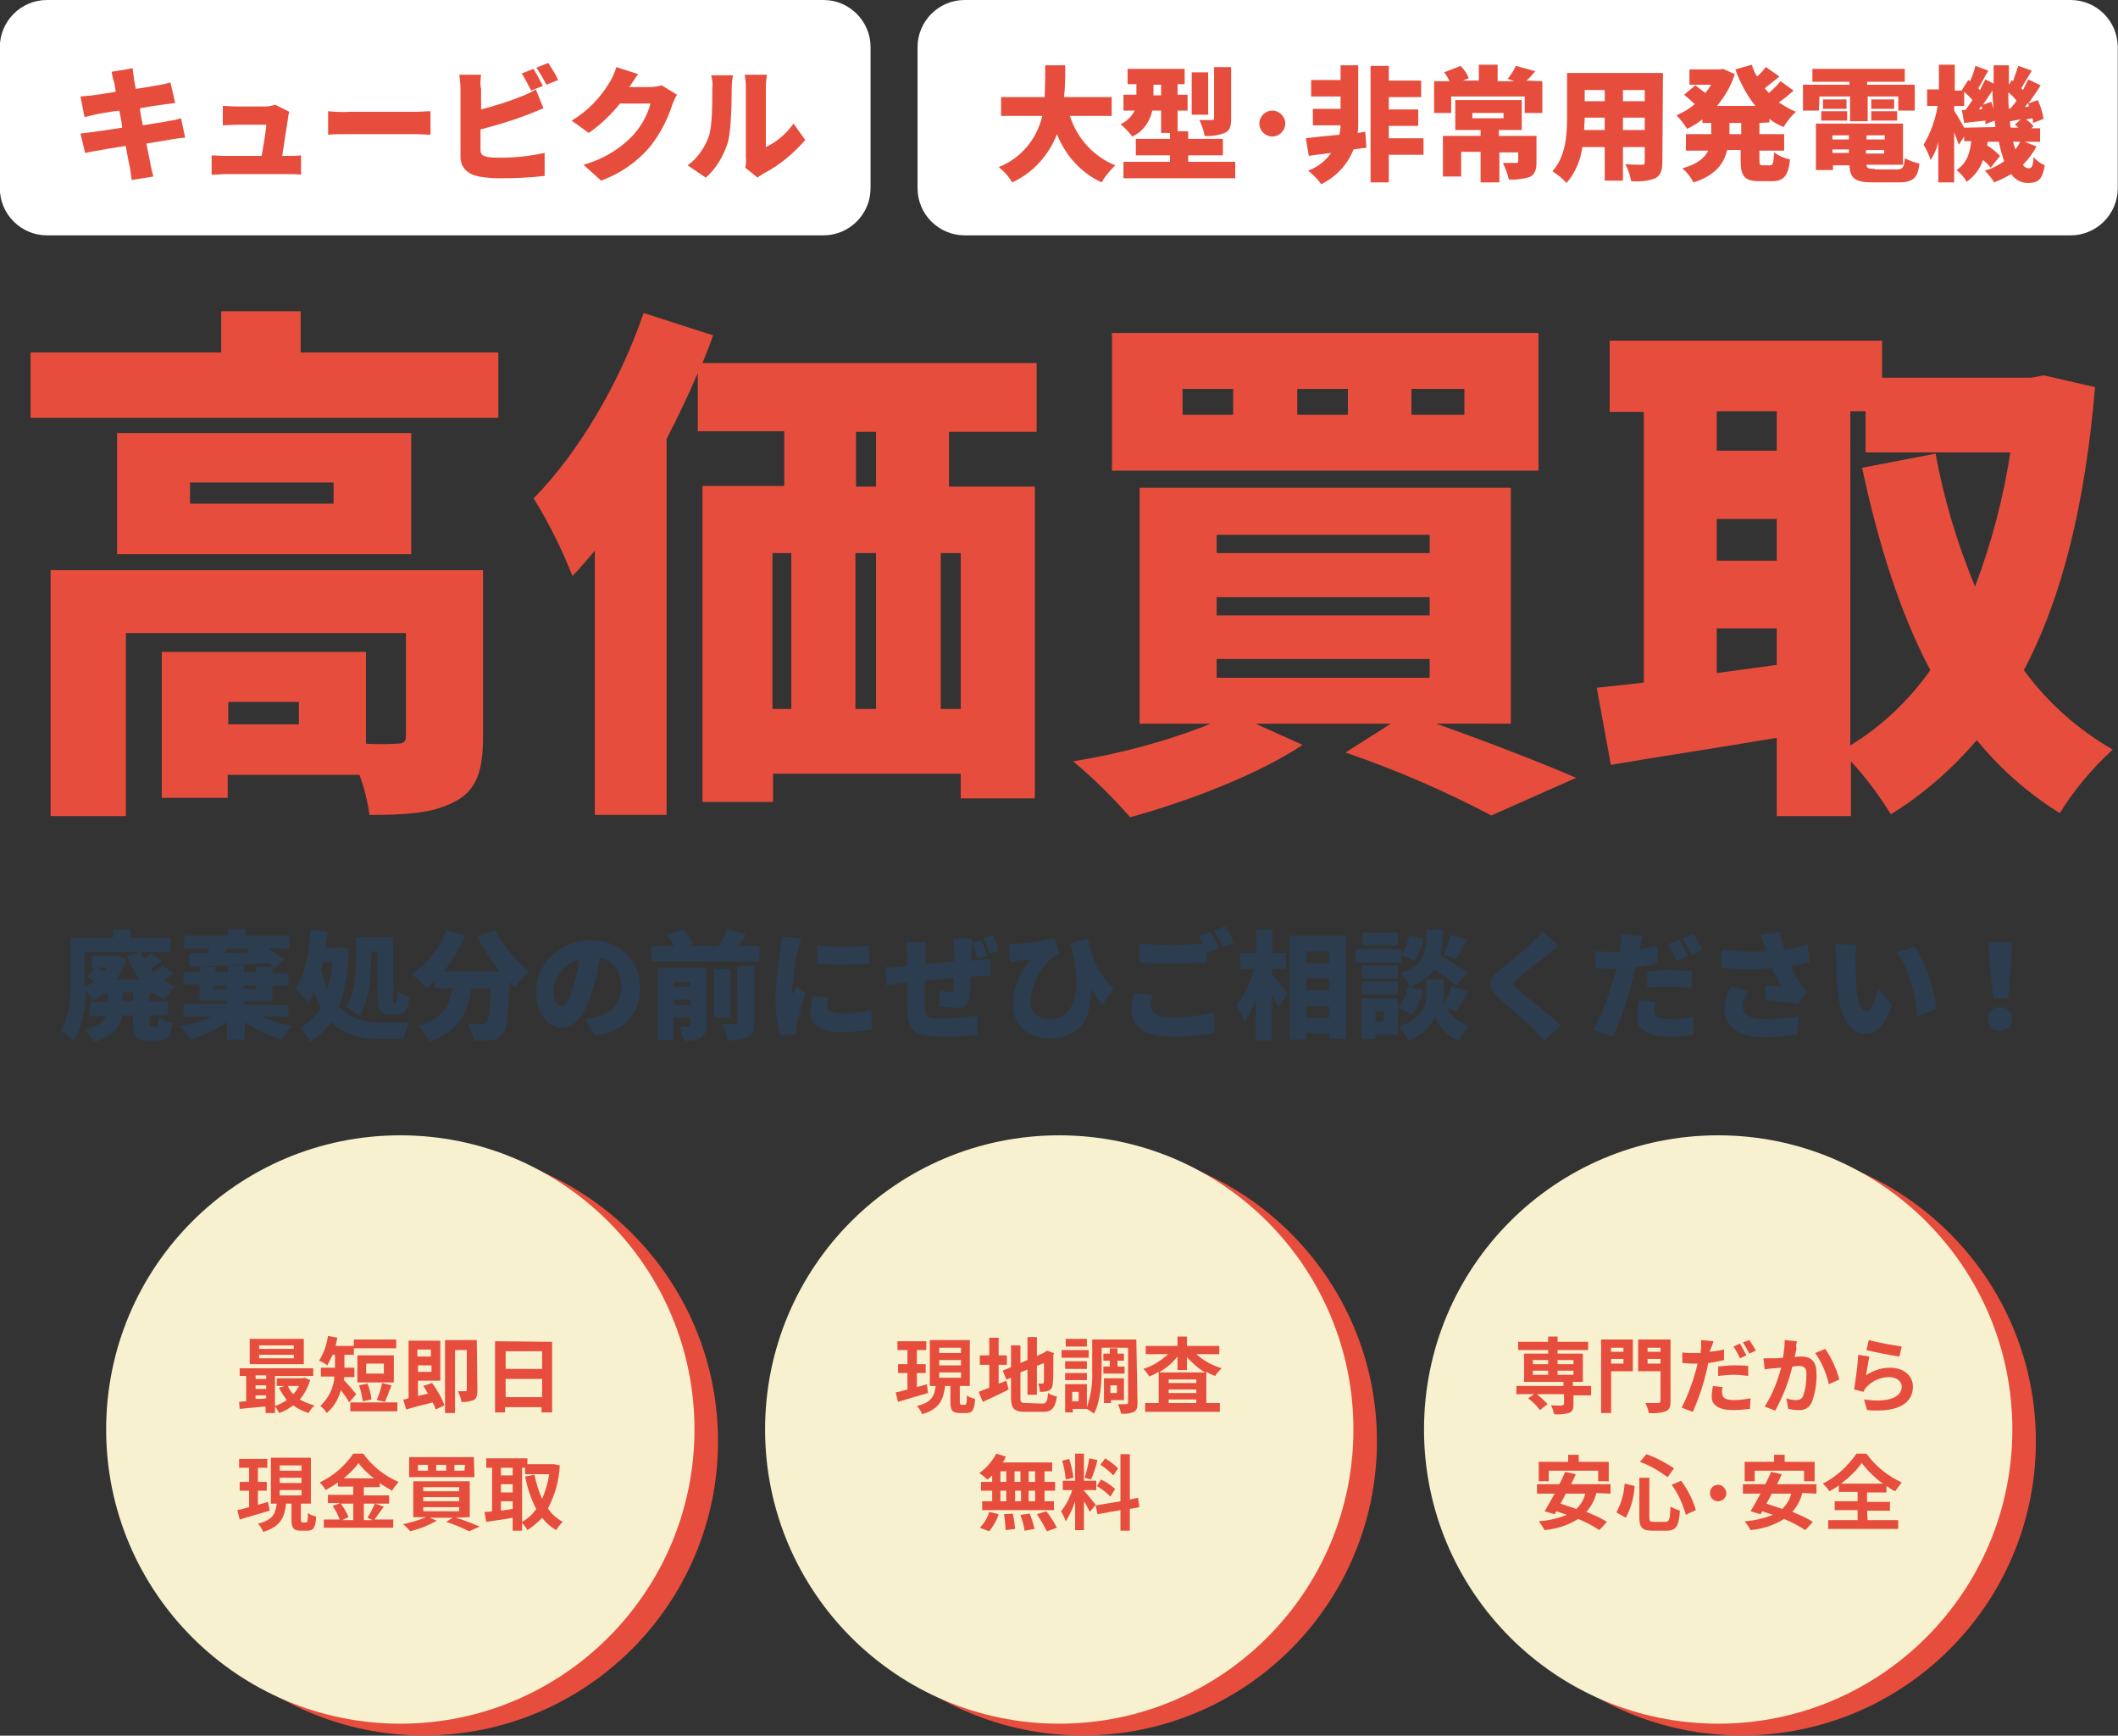 <?xml version="1.0" encoding="utf-8"?>
<!-- Generator: Adobe Illustrator 27.6.1, SVG Export Plug-In . SVG Version: 6.00 Build 0)  -->
<svg version="1.1" id="レイヤー_1" xmlns="http://www.w3.org/2000/svg" xmlns:xlink="http://www.w3.org/1999/xlink" x="0px"
	 y="0px" viewBox="0 0 360 295" style="enable-background:new 0 0 360 295;" xml:space="preserve">
<rect x="0" y="0" width="360" height="295" fill="#333333" stroke="none"/>
<style type="text/css">
	.st0{fill:#FFFFFF;}
	.st1{fill:#E74D3C;}
	.st2{fill:#F7F1D0;}
	.st3{fill:#2B3D4F;}
</style>
<g id="グループ_3077" transform="translate(-11.22 -200)">
	<g id="グループ_5" transform="translate(19.692 200)">
		<path id="長方形_3" class="st0" d="M-0.5,0h132c4.4,0,8,3.6,8,8v24c0,4.4-3.6,8-8,8h-132c-4.4,0-8-3.6-8-8V8
			C-8.5,3.6-4.9,0-0.5,0z"/>
		<path id="パス_372" class="st1" d="M10.9,13.9c0.1,0.4,0.2,1,0.3,1.7c-1.7,0.3-3.2,0.5-3.9,0.6c-0.7,0.1-1.3,0.1-2.1,0.2
			l0.7,3.5c0.8-0.2,1.3-0.3,2.1-0.5c0.6-0.1,2.1-0.4,3.8-0.6c0.2,0.9,0.4,1.9,0.5,2.9c-2,0.3-3.8,0.6-4.7,0.7
			c-0.7,0.1-1.8,0.2-2.4,0.3L6,26c0.5-0.1,1.3-0.3,2.2-0.4c0.9-0.2,2.7-0.5,4.7-0.8c0.3,1.6,0.5,2.9,0.7,3.6
			c0.1,0.6,0.2,1.4,0.3,2.2l3.7-0.6c-0.2-0.7-0.4-1.5-0.5-2.1c-0.1-0.7-0.4-2-0.7-3.5c1.7-0.3,3.3-0.5,4.2-0.7
			c0.8-0.1,1.8-0.3,2.4-0.3l-0.7-3.3c-0.6,0.2-1.5,0.4-2.3,0.5c-0.9,0.2-2.5,0.4-4.2,0.7c-0.2-1-0.4-2-0.5-2.9
			c1.6-0.3,3-0.5,3.8-0.6c0.7-0.1,1.6-0.2,2.2-0.3L20.5,14c-0.6,0.2-1.5,0.4-2.2,0.5c-0.7,0.1-2.1,0.4-3.7,0.6
			c-0.1-0.8-0.3-1.4-0.3-1.8c-0.1-0.5-0.2-1.3-0.2-1.7l-3.6,0.6C10.6,12.8,10.7,13.3,10.9,13.9z M40.7,19l-2.4-1.2
			c-0.6,0.2-1.2,0.3-1.8,0.3h-4.8c-0.8,0-1.5-0.1-2.3-0.1v3.3c0.7,0,1.6-0.1,2.3-0.1h5.1c-0.1,1.2-0.5,3.6-0.8,5.3h-6.3
			c-0.8,0-1.7-0.1-2.2-0.1v3.3c0.9,0,1.4-0.1,2.2-0.1h10.8c0.6,0,1.8,0,2.2,0.1v-3.3c-0.6,0.1-1.7,0.1-2.3,0.1h-0.9
			c0.3-2,0.8-5.3,1-6.5C40.5,19.7,40.6,19.3,40.7,19z M47.3,18.9v4c0.9-0.1,2.4-0.1,3.6-0.1h11.2c0.9,0,2,0.1,2.6,0.1v-4
			c-0.6,0-1.6,0.1-2.6,0.1H51C49.9,19.1,48.2,19,47.3,18.9z M82.2,11.7l-2,0.8c0.6,0.9,1.1,1.9,1.6,2.9l2-0.8
			C83.4,13.8,82.7,12.5,82.2,11.7z M84.7,10.7l-2,0.8c0.6,0.9,1.2,1.9,1.7,2.9l2-0.8C85.9,12.5,85.3,11.6,84.7,10.7z M73.3,12.7
			h-3.7c0.1,0.8,0.2,1.6,0.2,2.5v11.4c0,1.9,1.2,3,3.1,3.4c1.2,0.2,2.4,0.3,3.6,0.3c2.5,0,5.1-0.1,7.6-0.4V26
			c-2.4,0.5-4.9,0.8-7.4,0.8c-0.7,0-1.5,0-2.2-0.1c-0.9-0.2-1.3-0.4-1.3-1.2V22c2.7-0.7,5.4-1.5,8-2.5c0.7-0.3,1.8-0.7,2.7-1.1
			l-1.3-3.2c-0.8,0.5-1.7,0.9-2.5,1.2c-2.2,0.9-4.5,1.6-6.8,2.2v-3.5C73.1,14.3,73.2,13.5,73.3,12.7z M100,12.6l-3.7-1.2
			c-0.3,0.9-0.6,1.7-1.1,2.5c-1.6,2.7-3.8,5-6.5,6.6l2.9,2.1c2-1.4,3.8-3.1,5.3-5h5.2c-0.5,1.9-1.5,3.7-2.8,5.2
			C97,25.3,94,27.1,90.7,28l3,2.7c3.3-1.2,6.3-3.3,8.5-6c1.6-2.1,2.8-4.4,3.6-6.9c0.2-0.6,0.5-1.2,0.8-1.7l-2.6-1.6
			c-0.7,0.2-1.4,0.3-2.1,0.3h-3.4C99,14.1,99.5,13.2,100,12.6L100,12.6z M118.2,28.5l2.1,1.7c0.3-0.3,0.7-0.5,1-0.7
			c2.7-1.4,5.1-3.4,7.1-5.7l-2-2.8c-1.2,1.7-2.8,3.1-4.7,4V14.7c0-0.7,0.1-1.3,0.2-2h-3.8c0.1,0.6,0.2,1.3,0.2,2v12.1
			C118.4,27.4,118.3,27.9,118.2,28.5z M108.4,28.1l3.1,2.1c1.8-1.6,3.1-3.8,3.8-6.2c0.5-2.1,0.6-6.5,0.6-9.1c0-0.7,0.1-1.4,0.2-2.1
			h-3.7c0.2,0.7,0.3,1.4,0.2,2.2c0,2.6,0,6.5-0.6,8.2C111.3,25.1,110.1,26.9,108.4,28.1z"/>
	</g>
	<g id="グループ_6" transform="translate(176.077 200)">
		<path id="長方形_3-2" class="st0" d="M-0.9,0h188c4.4,0,8,3.6,8,8v24c0,4.4-3.6,8-8,8h-188c-4.4,0-8-3.6-8-8V8
			C-8.9,3.6-5.3,0-0.9,0z"/>
		<path id="パス_373" class="st1" d="M24.1,19.7v-3.2H16c0.2-1.8,0.2-3.7,0.2-5.4h-3.4c0,1.7,0,3.6-0.1,5.4H5.3v3.2h7
			c-0.9,3.9-3.6,7.2-7.4,8.7c0.9,0.7,1.7,1.6,2.3,2.6c3.5-1.6,6.2-4.6,7.6-8.2c1.4,3.6,4.1,6.6,7.6,8.2c0.6-1.1,1.4-2,2.3-2.9
			c-3.7-1.5-6.5-4.6-7.7-8.4L24.1,19.7z M44.4,11.4h-2.9v8.7c0,0.3-0.1,0.3-0.4,0.3c-0.3,0-1.3,0-2.1,0c0.4,0.8,0.7,1.7,0.9,2.7
			c1.2,0.1,2.3-0.1,3.4-0.5c0.9-0.4,1.1-1.1,1.1-2.5L44.4,11.4z M40.5,12.3h-2.8v7.2h2.8V12.3z M31.2,16.2v-1.8h1.3v1.8H31.2z
			 M37.1,27.5v-1.1h5.9v-2.8h-5.9v-1.3h-1.8v-3.5H37v-2.7h-1.7v-1.8h1.2v-2.6h-9.7v2.6h1.5v1.8h-2.2v2.7H28c-0.5,1-1.4,1.9-2.4,2.3
			c0.7,0.6,1.4,1.3,2,2.1c1.8-0.8,3-2.5,3.4-4.4h1.5v3.8H34v1h-5.8v2.8H34v1.1h-7.9v2.8h19v-2.8H37.1z M51.4,18.8
			c-1.2,0-2.2,1-2.2,2.2l0,0c0,1.2,1,2.2,2.2,2.2c0,0,0,0,0,0c1.2,0,2.2-1,2.2-2.2C53.6,19.8,52.6,18.8,51.4,18.8z M67.2,22.4
			l-1.3,0.2C66,22,66,21.5,66,21v-9.9h-3v2.5h-5v2.8h5v2.1h-4.7v2.8H63c0,0.5-0.1,1.1-0.2,1.6c-2.2,0.2-4.2,0.4-5.7,0.6l0.5,3
			c1.1-0.2,2.4-0.3,3.8-0.5c-1,1.4-2.3,2.4-3.9,3c0.8,0.7,1.6,1.4,2.2,2.3c2.5-1.2,4.5-3.3,5.5-5.9l2.2-0.3L67.2,22.4z M77.1,23.5
			h-5.9v-2.1h5v-2.8h-5v-2.1h5.5v-2.8h-5.5v-2.5h-3.1V31h3.1v-4.7h5.9L77.1,23.5z M85.4,19.2h5.3v0.9h-5.3L85.4,19.2z M96.2,23.1
			h-6.3v-1h3.9v-5.1H82.5v5.1h4.3v1h-6.4v6.9h3.1v-4.2h3.3V31h3.2v-5.1h3.2v1.5c0,0.2-0.1,0.3-0.4,0.3c-0.3,0-1.4,0-2.2,0
			c0.4,0.9,0.8,1.8,1,2.8c1.2,0.1,2.4-0.1,3.5-0.4c0.9-0.4,1.2-1.2,1.2-2.5V23.1z M94.6,13.7c0.5-0.4,1-1,1.5-1.6l-3.3-0.9
			c-0.4,0.8-0.8,1.5-1.4,2.2l1.1,0.4h-2.8V11h-3.2v2.7h-2.7l1-0.4c-0.3-0.8-0.8-1.5-1.4-2.1l-2.8,1.1c0.4,0.5,0.7,1,0.9,1.5h-2.6
			v5.4h2.9v-2.8h12.5v2.8h3v-5.4L94.6,13.7z M111,22.1v-2.1h3.7v2.1L111,22.1z M104.4,22.1c0-0.7,0.1-1.4,0.1-2.1h3.4v2.1H104.4z
			 M107.9,15.3v1.9h-3.4v-1.9H107.9z M114.7,17.2H111v-1.9h3.7V17.2z M117.8,12.4h-16.3v7.5c0,3-0.2,6.7-2.5,9.2
			c0.9,0.6,1.7,1.2,2.4,2c1.5-1.7,2.4-3.9,2.7-6.1h3.8v5.7h3.1V25h3.7v2.5c0,0.4-0.1,0.5-0.5,0.5s-1.7,0-2.8-0.1
			c0.5,0.9,0.8,1.9,1,2.9c1.4,0.1,2.8,0,4.1-0.5c0.9-0.5,1.2-1.3,1.2-2.8L117.8,12.4z M131.1,22.8h-2v-1.9h2V22.8z M135.9,20.8v-0.6
			c0.7,0.6,1.5,1,2.4,1.4c0.6-1,1.3-1.9,2.1-2.6c-1-0.4-2-1-2.9-1.6c0.9-0.6,1.7-1.3,2.5-2l-2.2-1.6c-0.6,0.7-1.3,1.4-2,2
			c-0.2-0.3-0.5-0.5-0.7-0.8c0.8-0.6,1.6-1.3,2.5-2l-2.3-1.6c-0.5,0.6-0.9,1.1-1.5,1.6c-0.4-0.6-0.7-1.3-0.9-2l-2.8,0.8
			c0.8,2.2,1.9,4.3,3.4,6.2H127c1.3-1.6,2.4-3.4,3-5.4l-2-0.9l-0.5,0.1h-5.2v2.6h3.7c-0.3,0.5-0.6,0.9-1,1.4
			c-0.5-0.4-1.2-0.9-1.7-1.3l-1.9,1.6c0.6,0.5,1.3,1.1,1.8,1.6c-0.9,0.8-2,1.4-3.1,1.9c0.7,0.7,1.3,1.5,1.8,2.3
			c0.9-0.4,1.8-1,2.6-1.6v0.6h1.5v1.9h-4.3v2.8h3.8c-0.6,1.2-1.8,2.3-4.4,3c0.8,0.7,1.4,1.5,1.9,2.4c3.8-1.2,5.2-3.3,5.7-5.5h2.3
			v1.7c0,2.7,0.6,3.6,3.2,3.6h2.1c2,0,2.8-0.9,3.1-3.7c-1-0.2-1.9-0.6-2.7-1.2c-0.1,1.8-0.2,2.2-0.7,2.2h-1.2
			c-0.5,0-0.6-0.1-0.6-0.9v-1.6h4.2v-2.8h-4.2v-1.9L135.9,20.8z M144.4,16.4h5.2v4.2h3v-4.2h5.2v2.4h2.8v-4.4h-8.1v-0.5h6.4v-2.2
			h-15.7v2.2h6.3v0.5h-7.9v4.4h2.7L144.4,16.4z M153.2,20.5h4.4v-1.6h-4.4L153.2,20.5z M153.2,16.9v1.6h3.9v-1.6H153.2z M149,16.9
			h-4v1.6h4V16.9z M144.7,20.5h4.4v-1.6h-4.4V20.5z M146.6,25.4h2.8v0.6h-2.8V25.4z M149.4,23v0.7h-2.8V23H149.4z M155.5,23.7h-3.1
			V23h3.1L155.5,23.7z M152.3,26.1v-0.6h3.1v0.6H152.3z M153.8,28.7c-1.1,0-1.4-0.1-1.4-0.7h6.2v-7h-14.8v7.9h2.9v-0.8h2.8
			c0.1,2.3,1,2.9,4.1,2.9h4.2c2.5,0,3.3-0.7,3.6-3.2c-0.9-0.2-1.7-0.5-2.5-0.9c-0.1,1.6-0.4,1.9-1.4,1.9H153.8z M178.5,24.1
			c-0.2,0.5-0.5,0.9-0.8,1.3c-0.1-0.4-0.3-0.9-0.4-1.3H178.5z M169,21.7c-0.5-0.9-1.3-2.3-1.7-2.9v-0.8h1.7v-2.4
			c0.5,0.5,1,0.9,1.4,1.4c-0.4,0.6-0.8,1.2-1.2,1.7l-0.6,0l0.4,2.2c1.1-0.1,2.4-0.3,3.6-0.4c0,0.2,0,0.4,0,0.6l1.6-0.6
			c0,0.4,0.1,0.8,0.1,1.1L169,21.7z M171.5,18.6l0.4-0.6c0.1,0.2,0.1,0.3,0.2,0.5L171.5,18.6z M172.2,17.8c0.5-0.8,1.1-1.6,1.6-2.4
			c0,1.1,0.1,2.1,0.2,3.1c-0.1-0.4-0.3-0.8-0.4-1.2L172.2,17.8z M176.6,18.5c-0.1-0.9-0.1-1.8-0.1-2.8c0.5,0.4,1,0.9,1.4,1.4
			c-0.3,0.5-0.7,0.9-1,1.3L176.6,18.5z M179.3,18.2c0.2-0.2,0.3-0.4,0.5-0.7c0.1,0.2,0.2,0.4,0.2,0.6L179.3,18.2z M176.9,21.7
			c-0.1-0.4-0.1-0.8-0.1-1.1c0.6-0.1,1.2-0.2,1.8-0.3l-1,0.9c0.2,0.1,0.4,0.3,0.6,0.5H176.9z M179.3,24.1h2.6v-2.3h-1.5l0.4-0.3
			c-0.4-0.5-0.8-0.9-1.3-1.2l1.1-0.2c0.1,0.3,0.1,0.5,0.1,0.8l1.8-0.7c-0.2-1.1-0.5-2.2-1-3.2l-1.6,0.6c0.7-1,1.5-2.1,2.1-3.1
			l-2.1-1c-0.3,0.5-0.6,1.2-0.9,1.8c-0.1-0.1-0.2-0.2-0.3-0.3c0.5-0.8,1.1-1.9,1.8-3l-2.3-0.8c-0.3,0.9-0.6,1.7-0.9,2.6l-0.2-0.2
			l-0.5,0.8c0-1.1,0-2.2,0-3.3h-2.6c0,1,0,2.1,0,3.1l-1.4-0.7c-0.3,0.5-0.6,1.2-0.9,1.8c-0.1-0.1-0.2-0.2-0.3-0.3
			c0.5-0.8,1.1-2,1.7-3l-2.2-0.8c-0.2,0.9-0.5,1.7-0.9,2.6l-0.3-0.2l-1.1,1.7l0.1,0.1h-1.3V11h-2.7v4.2h-2v2.8h1.8
			c-0.4,2.3-1.2,4.6-2.4,6.6c0.5,0.8,0.9,1.7,1.2,2.6c0.6-0.9,1-1.9,1.3-3V31h2.7v-8.5c0.3,0.8,0.6,1.6,0.8,2.1l0.9-1.4v0.8h1.2
			c-0.2,1.9-0.7,3.7-2.5,4.9c0.7,0.6,1.3,1.2,1.7,2c1.3-0.9,2.3-2.2,2.8-3.7c0.5,0.4,0.9,0.8,1.3,1.3l1.6-2
			c-0.7-0.7-1.4-1.3-2.2-1.8l0.1-0.6h1.9c0.2,1.1,0.5,2.2,0.9,3.3c-1,0.7-2.1,1.3-3.3,1.6c0.6,0.6,1.1,1.2,1.6,2
			c1-0.4,2-0.9,2.9-1.4c0.6,0.9,1.7,1.5,2.8,1.5c1.8,0,2.5-0.6,2.9-3c-0.7-0.3-1.4-0.8-1.9-1.4c-0.1,1.5-0.3,1.9-0.8,1.9
			c-0.4,0-0.8-0.2-1-0.6c0.9-0.9,1.7-2,2.3-3.1L179.3,24.1z"/>
	</g>
	<g id="グループ_12" transform="translate(42.462 393.462)">
		<path id="長方形_403" class="st1" d="M264.8,1.5L264.8,1.5c27.6,0,50,22.4,50,50l0,0c0,27.6-22.4,50-50,50l0,0
			c-27.6,0-50-22.4-50-50l0,0C214.8,23.9,237.1,1.5,264.8,1.5z"/>
		<path id="長方形_404" class="st1" d="M152.8,1.5L152.8,1.5c27.6,0,50,22.4,50,50l0,0c0,27.6-22.4,50-50,50l0,0
			c-27.6,0-50-22.4-50-50l0,0C102.8,23.9,125.1,1.5,152.8,1.5z"/>
		<path id="長方形_405" class="st1" d="M40.8,1.5L40.8,1.5c27.6,0,50,22.4,50,50l0,0c0,27.6-22.4,50-50,50l0,0
			c-27.6,0-50-22.4-50-50l0,0C-9.2,23.9,13.1,1.5,40.8,1.5z"/>
		<path id="長方形_8" class="st2" d="M260.8-0.5L260.8-0.5c27.6,0,50,22.4,50,50l0,0c0,27.6-22.4,50-50,50l0,0
			c-27.6,0-50-22.4-50-50l0,0C210.8,21.9,233.1-0.5,260.8-0.5z"/>
		<path id="パス_378" class="st1" d="M229.3,39.5h2.6v0.7h-2.6V39.5z M229.3,37.7h2.6v0.7h-2.6V37.7z M236.2,37.7v0.7h-2.7v-0.7
			L236.2,37.7z M236.2,40.2h-2.7v-0.7h2.7V40.2z M239.1,42.1h-3v-0.7h1.7v-4.8h-4.3V36h5.2v-1.4h-5.2v-0.9h-1.6v0.9h-5.1V36h5.1v0.6
			h-4.1v4.8h6.7v0.7h-8v1.4h3l-1,0.7c0.8,0.6,1.4,1.2,2,2l1.3-1c-0.5-0.6-1.2-1.2-1.8-1.7h4.6v1.6c0,0.2-0.1,0.2-0.3,0.3
			s-1.1,0-1.9,0c0.2,0.5,0.4,0.9,0.5,1.5c0.9,0.1,1.7,0,2.5-0.2c0.6-0.2,0.8-0.6,0.8-1.4v-1.6h3V42.1z M244.7,35.6v0.7h-2.1v-0.7
			H244.7z M242.6,38.3v-0.8h2.1v0.8H242.6z M246.2,34.2h-5.3v12.5h1.7v-7.1h3.7V34.2z M248.8,38.3v-0.8h2.2v0.8H248.8z M251,35.6
			v0.7h-2.2v-0.7H251z M252.7,34.2h-5.5v5.4h3.8v5c0,0.3-0.1,0.4-0.4,0.4c-0.3,0-1.3,0-2.2,0c0.3,0.5,0.5,1.1,0.6,1.7
			c1,0.1,2,0,2.9-0.3c0.6-0.3,0.8-0.7,0.8-1.7V34.2z M261.6,42.3l-1.7-0.2c-0.1,0.6-0.2,1.2-0.2,1.9c0,1.4,1.3,2.2,3.6,2.2
			c1,0,1.9-0.1,2.9-0.2l0.1-1.8c-1,0.2-1.9,0.3-2.9,0.3c-1.5,0-1.9-0.5-1.9-1.1C261.4,43,261.4,42.7,261.6,42.3z M260,34.5l-2.1-0.2
			c0,0.5,0,1,0,1.4c0,0.2-0.1,0.5-0.1,0.8c-0.4,0-0.9,0-1.3,0c-0.6,0-1.2,0-1.8-0.1l0,1.8c0.5,0,1,0.1,1.7,0.1c0.3,0,0.6,0,0.9,0
			c-0.1,0.4-0.2,0.8-0.3,1.2c-0.6,2.2-1.4,4.3-2.4,6.3l1.9,0.7c0.9-2.1,1.7-4.3,2.2-6.5c0.2-0.6,0.3-1.2,0.4-1.8
			c0.9-0.1,1.8-0.3,2.7-0.5v-1.8c-0.8,0.2-1.6,0.3-2.4,0.4c0-0.2,0.1-0.4,0.1-0.5C259.7,35.5,259.9,34.9,260,34.5z M260.8,38.8v1.6
			c0.9-0.1,1.8-0.2,2.7-0.2c0.8,0,1.6,0.1,2.4,0.2l0-1.7c-0.8-0.1-1.6-0.1-2.5-0.1C262.6,38.6,261.7,38.7,260.8,38.8z M264.5,34.9
			l-1.1,0.5c0.4,0.6,0.8,1.3,1.1,2l1.1-0.5C265.2,36.2,264.9,35.5,264.5,34.9z M266.1,34.3l-1.1,0.4c0.4,0.6,0.8,1.3,1.1,1.9
			l1.1-0.5C266.9,35.5,266.5,34.9,266.1,34.3L266.1,34.3z M274.2,34.5l-2.1-0.2c0,1-0.1,2-0.3,3c-0.7,0.1-1.4,0.1-1.8,0.1
			c-0.5,0-1,0-1.5,0l0.2,1.9c0.4-0.1,1.2-0.2,1.6-0.2c0.3,0,0.7-0.1,1.2-0.1c-0.6,2.3-1.5,4.6-2.8,6.6l1.8,0.7
			c1.3-2.4,2.3-4.9,2.9-7.5c0.4,0,0.7-0.1,1-0.1c0.9,0,1.4,0.2,1.4,1.3c0,1.3-0.1,2.6-0.6,3.9c-0.2,0.4-0.6,0.6-1.1,0.6
			c-0.6,0-1.2-0.1-1.7-0.3l0.3,1.8c0.6,0.1,1.1,0.2,1.7,0.2c1,0.1,1.9-0.4,2.3-1.3c0.6-1.6,0.9-3.4,0.8-5.1c0-2-1.1-2.7-2.5-2.7
			c-0.3,0-0.7,0-1.2,0.1c0.1-0.5,0.2-1,0.3-1.4C274,35.3,274.1,34.8,274.2,34.5L274.2,34.5z M279,35.8l-1.7,0.7
			c1.1,1.6,1.9,3.4,2.3,5.3l1.8-0.8C280.9,39.2,280.1,37.4,279,35.8L279,35.8z M286.4,34.3l-0.4,1.7c1.1,0.3,4.2,0.9,5.6,1.1
			l0.4-1.7C290.1,35.1,288.3,34.8,286.4,34.3L286.4,34.3z M286.5,37.1l-1.9-0.3c-0.1,2-0.4,3.9-0.7,5.9l1.6,0.4
			c0.1-0.3,0.3-0.6,0.5-0.8c1-1.1,2.4-1.7,3.9-1.7c1.2,0,2.1,0.7,2.1,1.6c0,1.8-2.2,2.8-6.4,2.2l0.5,1.8c5.8,0.5,7.8-1.5,7.8-4
			c0-1.7-1.4-3.2-3.9-3.2c-1.5,0-2.9,0.5-4.1,1.3C286.1,39.6,286.3,37.9,286.5,37.1L286.5,37.1z M232,56.5h8.4v1.8h1.8v-3.3h-5.1
			v-1.2h-1.8v1.2h-5v3.3h1.7L232,56.5z M238.2,60.4c-0.2,1-0.8,1.9-1.5,2.6c-0.9-0.3-1.8-0.6-2.7-0.9c0.3-0.5,0.6-1.1,0.9-1.7H238.2
			z M242.5,60.4v-1.6h-6.7c0.3-0.6,0.6-1.2,0.8-1.7l-1.8-0.4c-0.3,0.6-0.6,1.4-1,2.1H230v1.6h3c-0.6,1.1-1.2,2.2-1.7,3l1.7,0.5
			l0.3-0.5c0.6,0.2,1.2,0.4,1.8,0.6c-1.5,0.6-3.2,1-4.8,1.1c0.4,0.5,0.7,1,1,1.5c2-0.2,4-0.8,5.7-1.9c1.2,0.5,2.4,1.1,3.6,1.9
			l1.3-1.4c-1.1-0.7-2.3-1.2-3.5-1.7c0.8-0.9,1.4-2,1.7-3.2L242.5,60.4z M252.9,58.9c1.1,1.5,1.9,3.3,2.4,5.1l1.7-0.8
			c-0.5-1.8-1.4-3.5-2.5-5L252.9,58.9z M244.9,58.7c-0.1,1.7-0.6,3.4-1.4,4.9l1.6,0.9c0.9-1.7,1.4-3.5,1.5-5.4L244.9,58.7z
			 M247.5,55c1.7,0.6,3.2,1.5,4.7,2.6l1.1-1.5c-1.5-1-3-1.8-4.7-2.4L247.5,55z M247.4,57.7v6.7c0,1.8,0.5,2.3,2.3,2.3h2.3
			c1.7,0,2.1-0.8,2.3-3.4c-0.6-0.2-1.1-0.4-1.6-0.7c-0.1,2.2-0.2,2.6-0.9,2.6h-1.9c-0.7,0-0.8-0.1-0.8-0.8v-6.7L247.4,57.7z
			 M260.8,58.9c-0.8,0-1.4,0.6-1.4,1.4c0,0,0,0,0,0c0,0.8,0.6,1.4,1.4,1.4c0,0,0,0,0,0c0.7,0,1.4-0.6,1.4-1.4
			C262.1,59.5,261.5,58.9,260.8,58.9z M267,56.5h8.4v1.8h1.8v-3.3h-5.1v-1.2h-1.8v1.2h-5v3.3h1.7V56.5z M273.2,60.4
			c-0.2,1-0.8,1.9-1.5,2.6c-0.9-0.3-1.8-0.6-2.7-0.9c0.3-0.5,0.6-1.1,0.9-1.7H273.2z M277.5,60.4v-1.6h-6.7c0.3-0.6,0.6-1.2,0.8-1.7
			l-1.8-0.4c-0.3,0.6-0.6,1.4-1,2.1H265v1.6h3c-0.6,1.1-1.2,2.2-1.7,3l1.7,0.5l0.3-0.5c0.6,0.2,1.2,0.4,1.8,0.6
			c-1.5,0.6-3.2,1-4.8,1.1c0.4,0.5,0.7,1,1,1.5c2-0.2,4-0.8,5.7-1.9c1.2,0.5,2.4,1.1,3.6,1.9l1.3-1.4c-1.1-0.7-2.3-1.2-3.5-1.7
			c0.8-0.9,1.4-2,1.7-3.2L277.5,60.4z M281.7,58.7c1.3-1,2.5-2.1,3.5-3.5c1,1.3,2.2,2.5,3.6,3.5H281.7z M286.1,63.3h3.9v-1.5h-3.9
			v-1.6h3.3v-1.1c0.5,0.3,1,0.7,1.5,0.9c0.3-0.5,0.7-1,1.1-1.5c-2.4-1.1-4.5-2.8-6-4.9h-1.7c-1.4,2.1-3.4,3.9-5.7,5.1
			c0.4,0.4,0.8,0.8,1.1,1.3c0.5-0.3,1.1-0.6,1.6-1v1.1h3.2v1.6h-3.9v1.5h3.9v1.7h-5v1.5h11.9v-1.5h-5.2L286.1,63.3z"/>
		<path id="長方形_7" class="st2" d="M148.8-0.5L148.8-0.5c27.6,0,50,22.4,50,50l0,0c0,27.6-22.4,50-50,50l0,0
			c-27.6,0-50-22.4-50-50l0,0C98.8,21.9,121.1-0.5,148.8-0.5z"/>
		<path id="パス_377" class="st1" d="M126.3,41.8c-0.5,0.2-1.1,0.3-1.7,0.5v-2.4h1.5v-1.5h-1.5v-2.4h1.6v-1.5h-4.9v1.5h1.7v2.4
			h-1.6v1.5h1.6v2.8c-0.8,0.2-1.4,0.4-2,0.5l0.4,1.6c1.4-0.4,3.3-1,5.1-1.5L126.3,41.8z M128.4,39.8h3.7v0.9h-3.7V39.8z M128.4,37.7
			h3.7v0.9h-3.7V37.7z M128.4,35.6h3.7v0.9h-3.7V35.6z M132.2,45.3c-0.2,0-0.3-0.1-0.3-0.5v-2.7h1.7v-7.8h-6.8v7.8h1
			c-0.2,1.6-0.6,2.8-3.2,3.4c0.4,0.4,0.7,0.9,0.9,1.4c3-0.9,3.6-2.5,3.9-4.8h0.9v2.7c0,1.4,0.3,1.9,1.6,1.9h1.1c1,0,1.4-0.5,1.5-2.4
			c-0.5-0.1-1-0.3-1.4-0.6c0,1.4-0.1,1.6-0.3,1.6L132.2,45.3z M138.5,38.5h1.4v-1.6h-1.4v-3h-1.6v3h-1.6v1.6h1.6v3.9
			c-0.7,0.3-1.3,0.5-1.8,0.7l0.7,1.7c1.3-0.6,2.9-1.3,4.4-2.1l-0.4-1.5c-0.4,0.2-0.9,0.4-1.3,0.5L138.5,38.5z M143.2,45
			c-0.9,0-1-0.1-1-0.9v-4.3l1.2-0.5v4.3h1.6v-4.9l1.2-0.5c0,2,0,3,0,3.2c-0.1,0.3-0.1,0.3-0.3,0.3c-0.2,0-0.4,0-0.7,0
			c0.2,0.4,0.3,0.9,0.3,1.4c0.5,0,1,0,1.5-0.2c0.5-0.2,0.7-0.7,0.7-1.2c0.1-0.6,0.1-2.3,0.1-4.9l0.1-0.3l-1.2-0.4l-0.3,0.2l-0.3,0.2
			l-1.1,0.5v-3.2h-1.6v3.9l-1.2,0.5v-3h-1.6v3.7l-1.4,0.6l0.6,1.5l0.8-0.3V44c0,1.9,0.5,2.5,2.4,2.5h3c1.6,0,2.1-0.7,2.4-2.6
			c-0.5-0.1-1-0.3-1.5-0.6c-0.1,1.4-0.3,1.8-1,1.8L143.2,45z M153.5,34.1h-3.6v1.3h3.6V34.1z M153.8,36h-4.6v1.3h4.6L153.8,36z
			 M153.5,37.9h-3.7v1.3h3.7V37.9z M149.8,41.1h3.7v-1.2h-3.7V41.1z M156.3,38.8V40h3.6v-1.2h-1.2v-1h1.1v-1.2h-1.1v-0.9h-1.3v0.9
			h-1.1v1.2h1.1v1H156.3z M158.6,42v1.3h-1.1V42H158.6z M159.8,44.5v-3.7h-3.4v4.2h1.2v-0.5L159.8,44.5z M152.1,44.7H151v-1.6h1.1
			V44.7z M161.9,34.2h-7.5v5.2c0.1,2.1-0.2,4.3-0.9,6.3v-3.9h-3.7v4.8h1.3V46h2.4c0.4,0.2,0.8,0.5,1.2,0.8c1.1-2,1.3-5.2,1.3-7.4
			v-3.8h4.5v9.3c0,0.2-0.1,0.3-0.3,0.3s-0.9,0-1.4,0c0.2,0.5,0.4,1.1,0.5,1.6c0.7,0.1,1.5,0,2.2-0.3c0.5-0.3,0.6-0.7,0.6-1.6
			L161.9,34.2z M165.9,39.7c1.2-0.7,2.2-1.6,3-2.6v2.3h1.6v-2.2c0.9,1,1.9,1.9,3.1,2.6H165.9z M167.4,45v-0.6h4.7V45H167.4z
			 M167.4,42.7h4.7v0.6h-4.7V42.7z M172.1,41.6h-4.7V41h4.7V41.6z M176,36.7v-1.4h-5.5v-1.6h-1.6v1.6h-5.4v1.4h3.8
			c-1.2,1.1-2.6,2-4.2,2.5c0.4,0.4,0.7,0.8,1,1.3c0.5-0.2,1.1-0.5,1.6-0.8V45h-2.3v1.5h12.7V45h-2.3v-5.3c0.5,0.3,1,0.5,1.5,0.7
			c0.3-0.5,0.7-0.9,1.1-1.3c-1.6-0.5-3.1-1.3-4.3-2.4L176,36.7z M144.7,58.4h-1.1v-1.8h1.1V58.4z M144.7,61.7h-1.1v-1.8h1.1V61.7z
			 M138.8,59.9h1v1.8h-1V59.9z M142.3,59.9v1.8h-1v-1.8H142.3z M141.2,58.4v-1.8h1v1.8H141.2z M138.8,56.6h1v1.8h-1V56.6z
			 M137.4,58.4h-1.9v1.5h1.9v1.8h-1.7v1.5h12.2v-1.5h-1.6v-1.8h1.8v-1.5h-1.8v-1.8h1.3v-1.5h-8.4c0.2-0.3,0.4-0.6,0.5-1l-1.6-0.5
			c-0.7,1.3-1.7,2.5-2.9,3.3c0.5,0.3,0.9,0.7,1.4,1.1c0.3-0.2,0.6-0.5,0.8-0.7L137.4,58.4z M136.9,66.8c0.7-0.9,1.3-1.9,1.6-2.9
			l-1.6-0.4c-0.3,1-0.8,1.9-1.6,2.7L136.9,66.8z M139.4,63.9c0.2,0.9,0.2,1.8,0.3,2.7l1.6-0.2c-0.1-0.9-0.2-1.8-0.4-2.6L139.4,63.9z
			 M142.2,64c0.3,0.9,0.6,1.8,0.7,2.7l1.7-0.3c-0.2-0.9-0.5-1.8-0.8-2.6L142.2,64z M145,63.9c0.6,0.9,1.2,1.9,1.7,2.9l1.7-0.6
			c-0.5-1-1.1-1.9-1.8-2.8L145,63.9z M158.8,56.1c-0.7-0.7-1.4-1.2-2.2-1.7l-0.8,1.1c0.8,0.5,1.5,1.1,2.2,1.8L158.8,56.1z
			 M155.2,59.1c0.8,0.5,1.6,1.1,2.3,1.8l0.8-1.3c-0.7-0.6-1.5-1.2-2.4-1.6L155.2,59.1z M153.9,54.4c-0.2,1.1-0.4,2.2-0.8,3.3
			l1.1,0.3c0.4-0.8,0.8-2.1,1.1-3.3L153.9,54.4z M151.2,57.7c-0.1-1.1-0.4-2.2-0.7-3.2l-1.2,0.3c0.3,1,0.5,2.1,0.6,3.2L151.2,57.7z
			 M155,62.3c-0.3-0.4-1.6-2-2-2.4v-0.1h2.1v-1.6H153v-4.6h-1.5v4.6h-2.1v1.6h1.6c-0.4,1.3-1,2.5-1.9,3.6c0.3,0.5,0.6,1.1,0.8,1.7
			c0.7-1.1,1.2-2.2,1.6-3.4v4.9h1.5v-4.9c0.4,0.6,0.7,1.2,1,1.8L155,62.3z M162.4,62.7l-0.2-1.6l-1.4,0.3v-7.7h-1.6v8l-4.2,0.7
			l0.3,1.5l3.9-0.7v3.5h1.6V63L162.4,62.7z"/>
		<path id="長方形_6" class="st2" d="M36.8-0.5L36.8-0.5c27.6,0,50,22.4,50,50l0,0c0,27.6-22.4,50-50,50l0,0
			c-27.6,0-50-22.4-50-50l0,0C-13.2,21.9,9.1-0.5,36.8-0.5z"/>
		<path id="パス_376" class="st1" d="M18.7,35.8h-5.9v-0.6h5.9V35.8z M18.7,37.4h-5.9v-0.6h5.9V37.4z M20.4,34.1h-9.2v4.3h9.2
			V34.1z M19.6,42.1c-0.3,0.5-0.6,1-1,1.4c-0.4-0.4-0.7-0.9-0.9-1.4H19.6z M12.1,43.7H14v0.5c-0.6,0.1-1.2,0.1-1.8,0.1V43.7z
			 M12.1,42H14v0.6h-1.8V42z M14,40.3v0.6h-1.8v-0.6H14z M20.5,40.7l-0.3,0.1h-4.4v1.3h1.3l-0.9,0.3c0.3,0.7,0.8,1.4,1.3,2.1
			c-0.6,0.4-1.3,0.8-2,1v-5.1H22v-1.3H9.5v1.3h1.1v4.3c-0.4,0-0.9,0.1-1.2,0.1L9.5,46c1.2-0.1,2.8-0.3,4.4-0.4v1.1h1.6v-1.1
			c0.3,0.3,0.5,0.7,0.7,1.1c0.9-0.3,1.7-0.8,2.4-1.3c0.8,0.6,1.7,1,2.6,1.3c0.3-0.5,0.6-0.9,1-1.3c-0.9-0.2-1.7-0.6-2.5-1
			c0.8-0.9,1.4-2.1,1.8-3.3L20.5,40.7z M36.1,34.2h-7.2v1.5h7.2V34.2z M34,40H31v-1.7H34V40z M35.7,36.9h-6.2v4.6h6.2V36.9z
			 M34.2,44.8c0.3-0.7,0.7-1.8,1.1-2.8l-1.6-0.4c-0.2,1-0.5,1.9-0.9,2.9L34.2,44.8z M31.9,44.4c-0.1-0.9-0.3-1.8-0.7-2.7l-1.4,0.3
			c0.3,0.9,0.5,1.8,0.6,2.7L31.9,44.4z M29.3,43.5c-0.3-0.4-1.5-1.8-2.1-2.4c0-0.2,0-0.3,0.1-0.5H29V39h-1.7v-2.2h1.6v-1.5h-3.1
			c0.1-0.4,0.2-0.9,0.3-1.4l-1.6-0.3c-0.2,1.5-0.7,2.9-1.5,4.2c0.5,0.2,1,0.5,1.4,0.8c0.3-0.6,0.6-1.2,0.9-1.8h0.4V39h-2.4v1.5h2.3
			c-0.1,1.9-1,3.7-2.4,5c0.4,0.3,0.8,0.7,1.1,1.2c1.2-1,2-2.4,2.4-3.9c0.5,0.7,1,1.3,1.4,2.1L29.3,43.5z M28.3,44.9v1.5h8v-1.5H28.3
			z M42,35.9v1.2h-2.3v-1.2H42z M39.8,39.7v-1.1h2.3v1.1H39.8z M40.7,42.1c0.3,0.4,0.5,0.8,0.8,1.3l-1.7,0.4v-2.6h3.8v-6.8h-5.4v9.8
			c-0.3,0.1-0.7,0.2-0.9,0.2l0.5,1.7c1.3-0.4,2.9-0.8,4.5-1.2c0.2,0.4,0.4,0.8,0.5,1.2l1.5-0.7c-0.5-1.4-1.3-2.7-2.1-3.8L40.7,42.1z
			 M49.8,34.3h-5.4v12.4h1.7V36h2v6.7c0,0.2-0.1,0.3-0.2,0.3s-0.8,0-1.3,0c0.3,0.6,0.5,1.2,0.6,1.8c0.7,0.1,1.4-0.1,2.1-0.3
			c0.5-0.3,0.6-0.9,0.6-1.6L49.8,34.3z M54.7,44v-3.1h6.2V44L54.7,44z M60.9,36.2v3h-6.2v-3H60.9z M52.9,34.5v12.1h1.7v-0.9h6.2v0.9
			h1.8v-12L52.9,34.5z M14.3,61.8c-0.5,0.2-1.1,0.3-1.7,0.5v-2.4h1.5v-1.5h-1.5v-2.4h1.6v-1.5H9.4v1.5h1.7v2.4H9.5v1.5h1.6v2.8
			c-0.8,0.2-1.4,0.4-2,0.5l0.4,1.6c1.4-0.4,3.3-1,5.1-1.5L14.3,61.8z M16.4,59.8H20v0.9h-3.7V59.8z M16.4,57.7H20v0.9h-3.7V57.7z
			 M16.4,55.6H20v0.9h-3.7V55.6z M20.2,65.3c-0.2,0-0.3-0.1-0.3-0.5v-2.7h1.7v-7.8h-6.8v7.8h1c-0.2,1.6-0.6,2.8-3.2,3.4
			c0.4,0.4,0.7,0.9,0.9,1.4c3-0.9,3.6-2.5,3.9-4.8h0.9v2.7c0,1.4,0.3,1.9,1.6,1.9H21c1,0,1.4-0.5,1.5-2.4c-0.5-0.1-1-0.3-1.4-0.6
			c0,1.4-0.1,1.6-0.3,1.6L20.2,65.3z M28.8,62.1v2.8h-1.9l1.1-0.5c-0.3-0.8-0.8-1.6-1.3-2.3H28.8z M27.2,57.8
			c0.9-0.8,1.8-1.6,2.5-2.6c0.7,1,1.6,1.8,2.6,2.6H27.2z M32.5,62.1c-0.4,0.8-0.8,1.7-1.3,2.4l0.9,0.4h-1.5v-2.8h4.3v-1.4h-4.3v-1.4
			h2.7v-0.7c0.7,0.5,1.4,0.9,2.1,1.3c0.3-0.5,0.7-1,1.1-1.5c-2.4-1-4.5-2.7-6-4.8h-1.7c-1.4,2.1-3.4,3.8-5.7,4.9
			c0.4,0.4,0.8,0.9,1,1.3c0.7-0.4,1.4-0.8,2.1-1.3v0.7h2.6v1.4h-4.3v1.4h2.1l-1.3,0.5c0.5,0.7,0.9,1.5,1.2,2.3h-2.7v1.4h11.8v-1.4
			h-3.2c0.5-0.6,1-1.4,1.6-2.2L32.5,62.1z M47.7,56.5H46v-1h1.8L47.7,56.5z M44.6,56.5h-1.7v-1h1.7L44.6,56.5z M41.5,56.5h-1.7v-1
			h1.7V56.5z M49.3,54.2H38.3v3.4h11.1L49.3,54.2z M40.7,62.7h6.1v0.7h-6.1V62.7z M40.7,61h6.1v0.7h-6.1V61z M40.7,59.3h6.1V60h-6.1
			V59.3z M48.6,64.4v-6.1H39v6.1h2.2c-1.2,0.5-2.6,0.9-3.9,1.2c0.4,0.4,0.9,0.8,1.2,1.2c1.6-0.4,3.1-1,4.5-1.8l-1.2-0.5h3.9
			l-1.1,0.7c1.3,0.4,2.7,1,3.9,1.6l1.8-0.8c-1-0.4-2.6-1.1-4.1-1.5L48.6,64.4z M57.5,56H58v1.1h4.1c-0.2,1.4-0.6,2.8-1.2,4.2
			c-0.6-1.3-1-2.7-1.3-4.1l-1.6,0.3c0.4,1.9,1,3.8,1.9,5.5c-0.6,0.9-1.5,1.7-2.4,2.2L57.5,56z M53.9,61.7h2V63
			c-0.7,0.1-1.3,0.2-2,0.3V61.7z M53.9,58.8h2v1.4h-2L53.9,58.8z M55.9,56v1.3h-2V56L55.9,56z M62.9,55.4l-0.3,0h-4.2v-1h-7V56h1
			v7.4c-0.5,0.1-0.9,0.1-1.3,0.1l0.3,1.7c1.3-0.2,2.9-0.4,4.5-0.7v2.2h1.6v-1.3c0.4,0.4,0.7,0.8,0.9,1.2c0.9-0.6,1.8-1.3,2.5-2.1
			c0.7,0.9,1.5,1.6,2.4,2.1c0.3-0.5,0.7-1,1.1-1.4c-1-0.6-1.9-1.3-2.5-2.3c1.2-2.3,1.9-4.8,2-7.3L62.9,55.4z"/>
	</g>
	<g transform="matrix(1, 0, 0, 1, 11.22, 200)">
		<path id="パス_374-2" class="st1" d="M50.8,123.1h-12v-3.8h12V123.1z M82.2,96.9H8.6v41.8h12.8v-31.1H69v17.5
			c0,1-0.4,1.3-1.6,1.3c-1.7,0.1-3.5,0.1-5.2,0v-15.6H27.5v24.8h11.2v-3.9h22.4c0.8,2.2,1.4,4.5,1.7,6.8c5.9,0,10.6-0.2,14.4-2.2
			c3.8-1.9,4.9-5.3,4.9-11V96.9z M56.7,85.6H32.3V82h24.4V85.6z M69.9,73.6h-50v20.6h50V73.6z M51.1,59.9v-7H37.6v7H5.2V71h79.5
			V59.9H51.1z M148.9,82.7h-3.4v-9.3h3.4V82.7z M163.3,120.5h-3.4V94h3.4V120.5z M131.3,94h3.2v26.5h-3.2V94z M148.9,94v26.5h-3.5
			V94H148.9z M176.2,73.4V61.7h-56.8c0.6-1.5,1.3-3.2,1.8-4.7l-11.8-3.8c-4.1,12-11.2,23.9-18.7,31.5c2.6,4.2,4.8,8.6,6.6,13.2
			c1.3-1.3,2.5-2.8,3.8-4.3v44.9h12.2V74.6c1.9-3.7,3.7-7.4,5.3-11.2v9.9h14.7v9.3h-13.9v53.7h12v-4.8h31.9v4.2h12.6V82.7h-14.6
			v-9.3H176.2z M248.9,70.5h-9v-4.4h9V70.5z M229.1,70.5h-8.6v-4.4h8.6V70.5z M209.6,70.5h-8.6v-4.4h8.6V70.5z M261.5,56.6H189V80
			h72.5V56.6z M206.8,112H243v3.2h-36.2V112z M206.8,101.5H243v3.1h-36.2V101.5z M206.8,90.9H243V94h-36.2V90.9z M256.8,123.1V82.9
			h-63.1v40.1h12.1c-7.5,3-15.4,5.1-23.4,6.4c3.5,2.9,6.7,6.1,9.7,9.5c9.5-2.6,21.7-7.2,29.3-12.3l-8-3.6h23l-7.7,4.9
			c8.5,2.9,16.8,6.5,24.8,10.7l14.4-6.4c-5.8-2.5-15-6.1-23.8-9.2H256.8z M314.5,69.9h2.6v7h24.6c-1.2,7.8-3.2,15.4-6,22.8
			c-3-7.3-5.3-14.8-6.7-22.6l-12.5,2.4c2.8,13,6.4,24.6,11.6,34.4c-3.6,5.1-8.2,9.5-13.6,12.8V69.9z M291.8,114.4v-7.6H302v6.2
			L291.8,114.4z M291.8,88.2H302v7.1h-10.2V88.2z M302,69.9v6.7h-10.2v-6.7H302z M347.4,63.8l-2.2,0.4h-25.3v-6.3h-46.3v12.1h5.8
			V116c-2.9,0.4-5.6,0.6-8,0.9l2.4,13.1c8.1-1.4,18.3-2.9,28.2-4.6v13.3h12.6v-9.3c2.6,2.8,4.8,5.8,6.8,9
			c5.5-3.4,10.4-7.7,14.6-12.6c4,4.9,8.8,9.1,14.1,12.4c2.5-4,5.5-7.6,9-10.8c-5.9-3.4-11.1-8-15.1-13.5
			c6.5-12.3,10.4-28.1,12.1-48.1L347.4,63.8z"/>
	</g>
	<g transform="matrix(1, 0, 0, 1, 11.22, 200)">
		<path id="パス_375-2" class="st3" d="M22.6,170.1h-1.7v-1.4h1.7V170.1z M18.2,164.4c-0.1,0.2-0.3,0.4-0.5,0.7
			c-0.4-0.2-0.7-0.5-1.1-0.7H18.2z M26,168.8L26,168.8c0.6,0.4,1.3,0.8,2,1.1c0.5-0.8,1.1-1.6,1.8-2.2c-0.7-0.3-1.3-0.6-2-1.1
			c0.6-0.3,1.2-0.7,1.7-1.1l-1.9-1.4c-0.4,0.3-0.9,0.7-1.5,1.1c-0.2-0.2-0.4-0.4-0.5-0.6c0.7-0.4,1.3-0.8,1.9-1.3l-1.8-1.3
			c-0.3,0.3-0.7,0.6-1.2,1c-0.2-0.4-0.4-0.8-0.5-1.2l-2.4,0.7c0.5,1.4,1.3,2.8,2.2,4h-4.1c0.8-1.1,1.4-2.2,1.8-3.4l-1.6-0.8
			l-0.4,0.1h-3.9v2.1h0.6l-1.4,1.5c0.4,0.2,0.8,0.5,1.2,0.8c-0.5,0.4-1,0.7-1.6,1c0-0.5,0-1,0-1.4v-4.6H29v-2.4h-6.8v-1.4h-3v1.4
			h-7.2v7c0,2.8-0.1,6.4-1.7,8.8c0.8,0.5,1.6,1,2.2,1.7c1.5-2.2,2-5.6,2.1-8.5c0.4,0.5,0.8,1.1,1.2,1.7c0.6-0.4,1.3-0.8,1.8-1.2h0.7
			v1.4h-3v2.4h2.7c-0.4,0.9-1.4,1.8-3.6,2.3c0.6,0.6,1.2,1.4,1.6,2.1c3.3-1,4.4-2.6,4.8-4.5h1.8v1.2c0,2.3,0.5,3.1,2.6,3.1h1.6
			c1.6,0,2.3-0.7,2.5-3c-0.8-0.2-1.6-0.5-2.3-1c-0.1,1.4-0.2,1.6-0.5,1.6h-0.7c-0.3,0-0.4-0.1-0.4-0.7v-1.2h3.1v-2.4h-3.1v-1.4H26z
			 M36.4,167.5h2.1v0.6h-2.1V167.5z M43.5,167.5v0.6h-2.1v-0.6H43.5z M38.6,161.2h3.7l-0.4,0.3c0.2,0.1,0.5,0.2,0.7,0.4
			c-1.5,0-3,0.1-4.4,0.1L38.6,161.2z M49,173v-2.2h-7.5v-0.6h4.8v-2.7H49v-2.1h-2.7v-0.9l0.2,0.2l1.9-1.6c-0.9-0.7-1.9-1.3-2.8-1.9
			h3.6V159h-7.5v-1.1h-3v1.1h-7.4v2.2h4.3c-0.1,0.3-0.3,0.6-0.4,0.8c-1.2,0-2.2,0-3.1,0l0.1,2.3c3.5-0.1,8.6-0.3,13.4-0.6
			c0.3,0.2,0.6,0.4,0.8,0.6h-2.8v0.9h-2.1v-1.1h-2.8v1.1h-2.1v-0.9h-2.7v0.9h-2.7v2.1h2.7v2.7h4.7v0.6h-7.4v2.2h4.8
			c-1.7,0.8-3.5,1.3-5.4,1.6c0.7,0.7,1.3,1.4,1.8,2.3c2.2-0.6,4.4-1.7,6.2-3v3h3v-3c1.9,1.3,4.1,2.4,6.3,3c0.5-0.8,1.1-1.6,1.8-2.3
			c-1.8-0.4-3.6-0.9-5.3-1.6H49z M63.1,161.7h1.1v7.9c0,2.1,0.4,2.8,2.2,2.8h1c1.4,0,2-0.8,2.2-3c-0.7-0.2-1.5-0.5-2.1-0.9
			c0,1.5-0.1,1.9-0.3,1.9h-0.2c-0.2,0-0.2-0.1-0.2-0.8v-10.3h-6.3v3.6c0,2.4-0.1,5.9-1.7,8.3c0.8,0.4,1.6,0.9,2.3,1.5
			c1.7-2.7,2-6.9,2-9.8V161.7z M56.5,163.5c-0.1,1.6-0.4,3.1-0.8,4.6c-0.5-1.1-0.9-2.2-1.1-3.4c0.1-0.4,0.2-0.8,0.3-1.2H56.5z
			 M57.6,161l-0.5,0.1h-1.8c0.1-0.9,0.3-1.8,0.4-2.7l-2.9-0.4c-0.3,3.9-1,7.8-2.6,10.1c0.8,0.7,1.5,1.4,2.2,2.2
			c0.4-0.6,0.7-1.1,0.9-1.8c0.3,0.9,0.7,1.8,1.2,2.7c-0.8,1.5-2,2.7-3.5,3.5c0.7,0.7,1.3,1.5,1.7,2.4c1.4-0.9,2.6-2,3.6-3.4
			c2.3,2.3,5.2,2.9,8.5,2.9h3.8c0.2-1,0.6-1.9,1-2.8c-1.1,0-3.8,0-4.7,0c-2.8,0-5.3-0.6-7.3-2.7c1.1-3.2,1.7-6.5,1.7-9.9L57.6,161z
			 M81.1,159.2c1.1,2.1,2.4,4.1,3.9,5.9h-9.6c1.5-1.9,2.8-3.9,3.7-6.1l-3.2-0.9c-1.2,3-3.2,5.6-5.9,7.5c0.9,0.7,1.7,1.5,2.5,2.4
			c0.5-0.4,1-0.8,1.4-1.3v1.3h3c-0.4,2.6-1.4,5-5.8,6.4c0.8,0.8,1.4,1.7,1.9,2.7c5.3-2,6.6-5.3,7.1-9.1h3.3
			c-0.1,3.7-0.3,5.4-0.7,5.8c-0.2,0.2-0.5,0.3-0.8,0.3c-0.5,0-1.4,0-2.4-0.1c0.5,0.9,0.9,1.9,1,2.9c1,0,2,0,3-0.1
			c0.8-0.1,1.5-0.5,2-1.1c0.7-0.8,0.9-3.1,1.1-8.8c0.3,0.3,0.6,0.6,0.9,0.9c0.7-1,1.5-1.9,2.5-2.6c-2.4-2-4.4-4.4-5.9-7.1
			L81.1,159.2z M108.8,167.9c0-4.5-3.2-8.1-8.3-8.1c-5.3,0-9.4,4-9.4,8.8c0,3.4,1.9,6.1,4.4,6.1c2.4,0,4.2-2.7,5.3-6.7
			c0.5-1.7,0.9-3.5,1.2-5.2c2.3,0.5,3.6,2.4,3.6,5c0,2.5-1.8,4.6-4.2,5c-0.6,0.2-1.3,0.3-2,0.4l1.8,2.9
			C106.3,175.2,108.8,172.2,108.8,167.9z M94.1,168.4c0.2-2.6,1.9-4.7,4.4-5.4c-0.2,1.5-0.6,3-1,4.5c-0.7,2.3-1.3,3.5-2.1,3.5
			C94.7,171,94.1,170.1,94.1,168.4z M114.6,170.8v-0.9h2.8v0.9H114.6z M117.3,166.9v0.8h-2.8v-0.8H117.3z M120.1,164.5h-8.3v12.3
			h2.7v-3.9h2.8v1.3c0,0.2-0.1,0.3-0.3,0.3c-0.5,0-1.1,0-1.6,0c0.4,0.8,0.7,1.6,0.9,2.4c1,0.1,1.9-0.1,2.8-0.5c0.7-0.4,1-1.1,1-2.2
			L120.1,164.5z M125.4,173.8c0,0.3-0.1,0.3-0.4,0.3c-0.3,0-1.4,0-2.3,0c0.5,0.9,0.8,1.8,1,2.7c1.2,0.1,2.3-0.1,3.4-0.5
			c0.9-0.4,1.1-1.2,1.1-2.5v-9.6h-2.9V173.8z M124.1,164.7h-2.7v8.2h2.7V164.7z M125.5,160.8c0.4-0.6,0.9-1.3,1.3-2l-3.2-0.9
			c-0.4,1-0.9,2-1.5,2.9h-5.3l1.1-0.4c-0.5-0.9-1.1-1.8-1.8-2.5l-2.8,1c0.5,0.6,0.9,1.2,1.3,1.9h-3.9v2.6h18.4v-2.6H125.5z
			 M138.9,160.7l0,3.1c2.9,0.2,5.9,0.2,8.8,0v-3.1C144.7,161,141.8,161,138.9,160.7z M140.9,169.5l-2.8-0.2
			c-0.2,0.9-0.3,1.8-0.4,2.7c0,2.1,1.7,3.4,5.2,3.4c1.8,0,3.5-0.1,5.3-0.4l-0.1-3.3c-1.7,0.4-3.3,0.5-5,0.5c-1.6,0-2.5-0.3-2.5-1.2
			C140.7,170.6,140.8,170,140.9,169.5z M136.2,159.5l-3.4-0.3c0,0.8-0.1,1.5-0.2,2.3c-0.4,2.6-0.7,5.2-0.8,7.9
			c0,2.2,0.2,4.4,0.8,6.6l2.8-0.2c0-0.3,0-0.7,0-0.9c0-0.3,0.1-0.6,0.1-1c0.4-1.7,0.9-3.5,1.4-5.1l-1.5-1.2c-0.3,0.6-0.5,1-0.8,1.5
			c0-0.2,0-0.3,0-0.5c0.2-2.4,0.5-4.8,1-7.1C135.7,161.2,136,160,136.2,159.5z M165.2,159.5H162c0.1,0.7,0.1,1.3,0.2,2v1.9
			c-1.6,0.2-3.4,0.3-4.9,0.5c0-0.6,0-1.1,0-1.5c0-0.8,0-1.6,0.1-2.3h-3.4c0.1,0.8,0.2,1.7,0.2,2.5v1.6c-0.5,0-0.8,0.1-1.1,0.1
			c-1.2,0.1-2.2,0.1-2.7,0.1l0.3,3.1c0.5-0.1,2-0.3,2.6-0.4c0.2,0,0.5-0.1,0.9-0.1c0,1.8,0,3.6,0,4.5c0.1,3.6,0.8,4.7,6.3,4.7
			c1.9,0,3.8-0.1,5.6-0.3l0.1-3.3c-2,0.3-4,0.5-6,0.5c-2.7,0-3-0.3-3-2.1c0-0.9,0-2.6,0-4.3c1.5-0.2,3.3-0.3,4.9-0.5
			c0,0.8-0.1,1.5-0.1,2c0,0.3-0.2,0.4-0.5,0.4c-0.6,0-1.2-0.1-1.8-0.2l-0.1,2.6c1.1,0.2,2.1,0.3,3.2,0.3c1.1,0,1.6-0.3,1.9-1.4
			c0.2-1.3,0.3-2.6,0.3-3.9c0.4,0,0.8,0,1.2-0.1c0.5,0,1.8-0.1,2.1,0V163c-0.7,0.1-1.6,0.1-2.1,0.2c-0.3,0-0.7,0.1-1.1,0.1
			c0-0.5,0-1.1,0.1-1.8c0-0.3,0-0.7,0.1-1.1c0.3,0.9,0.6,1.7,0.9,2.6l1.6-0.5c-0.3-0.9-0.6-1.8-1-2.7l-1.5,0.5
			C165.2,159.8,165.2,159.6,165.2,159.5z M168.8,158.9l-1.6,0.5c0.4,0.9,0.7,1.8,1,2.7l1.6-0.5C169.5,160.7,169.2,159.8,168.8,158.9
			z M171.5,160.4l0.2,3.1c0.5-0.1,0.8-0.1,1.2-0.2c0.5-0.1,1.6-0.2,2.2-0.2c-1.9,2.6-2.9,4.8-2.9,7.8c0,3.8,3,5.6,6.2,5.6
			c5.6,0,7.2-4,7-8.4c0.6,0.9,1.2,1.8,2,2.7l1.9-2.8c-2.4-2.2-3.9-5.2-4.3-8.5l-3.1,0.8c0.1,0.3,0.2,0.6,0.3,1
			c1.7,7.2,0.5,11.9-3.8,11.9c-1.8,0-3.2-0.9-3.2-3c0.1-3,1.6-5.8,3.9-7.6c0.3-0.2,0.6-0.4,1-0.5l-0.9-2.7c-2.2,0.6-4.4,0.9-6.7,1
			C172.3,160.4,171.9,160.4,171.5,160.4z M195.9,169.1l-3.2-0.3c-0.2,1-0.4,1.9-0.4,2.9c0,2.9,2.3,4.5,7.1,4.5c2.4,0,4.7-0.2,7-0.7
			l0-3.4c-2.3,0.5-4.7,0.8-7.1,0.8c-2.7,0-3.7-0.8-3.7-2C195.6,170.3,195.7,169.7,195.9,169.1z M205.7,158.4l-1.9,0.8
			c0.2,0.4,0.5,0.8,0.7,1.2c-1.6,0.1-3.6,0.2-5.4,0.2c-1.8,0-3.7-0.1-5.5-0.2v3.2c1.7,0.1,3.4,0.2,5.6,0.2c1.9,0,4.6-0.1,6-0.2v-2
			c0.1,0.1,0.1,0.2,0.2,0.3l1.9-0.8C206.9,160.4,206.2,159.1,205.7,158.4z M208.2,157.4l-1.9,0.8c0.6,0.9,1.1,1.8,1.6,2.8l1.9-0.8
			C209.3,159.2,208.8,158.3,208.2,157.4z M216.3,164.7h2.3v-2.7h-2.3v-4h-2.8v4h-2.7v2.7h2.3c-0.5,2.2-1.5,4.3-2.9,6.2
			c0.5,0.9,1,1.8,1.3,2.8c0.8-1.1,1.4-2.4,1.9-3.7v6.9h2.8v-7.8c0.4,0.8,0.8,1.5,1.1,2.1l1.6-2.3c-0.4-0.5-2-2.6-2.7-3.3V164.7z
			 M222,173v-2h3.9v2H222z M225.9,166.3v2H222v-2H225.9z M225.9,161.7v2H222v-2H225.9z M219.2,158.9v17.8h2.8v-1.1h3.9v1h2.9v-17.6
			H219.2z M247.5,163c0.5-0.8,1.2-2,1.9-3.3l-2.8-0.8c-0.3,1.1-0.7,2.3-1.3,3.3L247.5,163z M249.4,165.3c-1.5-1.1-3-2.1-4.6-2.9
			c0.3-1.5,0.5-2.9,0.5-4.4h-2.8c-0.1,3.8-0.3,6.1-4.5,7.4c0.7,0.7,1.2,1.4,1.6,2.3c1.7-0.5,3.1-1.5,4.2-2.9
			c1.3,0.8,2.5,1.7,3.7,2.7L249.4,165.3z M237.6,158.5h-6v2.2h6V158.5z M238.3,162.4l2.1,0.9c0.8-1.1,1.4-2.4,1.5-3.8l-2.4-0.5
			c-0.2,1.1-0.6,2.2-1.3,3.2v-0.9h-7.8v2.3h7.8V162.4z M237.6,164.1h-6.1v2.2h6.1L237.6,164.1z M231.5,169h6.1v-2.2h-6.1V169z
			 M235.2,171.9v1.7h-1.4v-1.7H235.2z M237.6,169.7h-6.2v6.9h2.4v-0.7h3.8V169.7z M239.3,167.7c-0.2,1.3-0.8,2.5-1.7,3.5l2.4,1.2
			c1-1.2,1.6-2.7,1.8-4.2L239.3,167.7z M247.5,171.9c0.6-0.9,1.3-2.2,2.1-3.4l-2.9-0.9c-0.3,1-0.7,2.1-1.2,3c-0.1-0.3-0.1-0.7-0.1-1
			v-3.1h-3v3.1c0,1.5-1.2,3.7-4.6,4.9c0.6,0.7,1.2,1.5,1.6,2.4c2-0.7,3.6-2.2,4.5-4.1c0.8,1.9,2.2,3.3,4.1,4.1
			c0.5-0.9,1.1-1.7,1.7-2.5c-1.7-0.5-3.1-1.7-3.9-3.2L247.5,171.9z M265,160.8l-2.8-2.5c-0.5,0.7-1.1,1.3-1.8,1.9
			c-1.3,1.3-3.9,3.4-5.5,4.7c-2.1,1.7-2.2,2.9-0.2,4.7c1.8,1.6,4.7,4,5.8,5.2c0.7,0.7,1.3,1.4,2,2.1l2.8-2.6c-2-1.9-5.9-5-7.3-6.1
			c-1-0.9-1-1,0-1.9c1.3-1.1,3.8-3,5-4C263.6,161.8,264.3,161.3,265,160.8z M281.5,170.3l-2.9-0.3c-0.2,0.9-0.3,1.9-0.4,2.9
			c0,2,1.9,3.3,5.4,3.3c1.4,0,2.8-0.1,4.2-0.3l0.1-3.1c-1.4,0.3-2.8,0.4-4.3,0.4c-1.8,0-2.4-0.5-2.4-1.4
			C281.2,171.3,281.3,170.8,281.5,170.3z M279.2,159.1l-3.7-0.3c0.1,0.7,0,1.5-0.1,2.2c0,0.3-0.1,0.5-0.1,0.8c-0.5,0-1.1,0-1.6,0
			c-0.9,0-1.7-0.1-2.6-0.2l0.1,3c0.7,0,1.4,0.1,2.5,0.1c0.3,0,0.7,0,1,0c-0.1,0.5-0.2,1-0.4,1.4c-0.8,3.1-2,6.2-3.5,9l3.4,1.1
			c1.3-3,2.4-6.1,3.2-9.3c0.2-0.8,0.4-1.7,0.6-2.5c1.3-0.1,2.5-0.3,3.7-0.6v-3c-1,0.2-2,0.4-3.1,0.6c0-0.1,0.1-0.2,0.1-0.3
			C278.8,160.7,279.1,159.7,279.2,159.1z M280,165.1v2.8c1.3-0.2,2.6-0.2,4-0.2c1.2,0,2.3,0.1,3.5,0.3l0.1-2.9
			c-1.2-0.1-2.4-0.2-3.5-0.2C282.6,164.9,281.2,165,280,165.1z M285.4,159.7l-1.9,0.8c0.6,0.9,1.1,1.8,1.5,2.8l1.9-0.8
			C286.6,161.7,285.9,160.4,285.4,159.7z M287.8,158.7l-1.9,0.8c0.6,0.9,1.1,1.8,1.6,2.8l1.9-0.8
			C288.9,160.5,288.4,159.6,287.8,158.7z M299.9,160.8c0.1,0.3,0.2,0.6,0.3,0.9c-2.5,0.1-5.1,0-7.6-0.3l0,3.1
			c2.9,0.3,5.7,0.3,8.6,0.1c0.5,1.1,1,2.1,1.6,3.1c-0.6,0-1.8-0.1-2.7-0.2L300,170c1.8,0.2,4.4,0.4,5.6,0.7l1.5-2.2
			c-0.4-0.5-0.8-1-1.2-1.5c-0.6-0.9-1.1-1.8-1.5-2.8c1.1-0.2,2.2-0.4,3.2-0.7l-0.4-3c-1.3,0.4-2.6,0.7-3.9,0.9c-0.3-1-0.6-2-0.8-3
			l-3.3,0.4C299.5,159.5,299.8,160.3,299.9,160.8z M297.2,168.4l-3-0.7c-0.7,1.2-1.1,2.6-1.1,3.9c0,3,2.7,4.7,6.9,4.7
			c1.8,0,3.7-0.2,5.5-0.5l0.2-3.1c-1.8,0.3-3.6,0.5-5.5,0.5c-2.6,0-4-0.6-4-2.2C296.3,170.1,296.6,169.2,297.2,168.4z M315.6,160.5
			l-3.7,0c0.1,0.7,0.2,1.4,0.2,2.2c0,1.3,0,3.6,0.2,5.5c0.6,5.5,2.5,7.5,4.9,7.5c1.7,0,3-1.2,4.4-4.8l-2.4-3c-0.3,1.4-1,3.9-1.9,3.9
			c-1.2,0-1.6-1.8-1.8-4.5c-0.1-1.3-0.1-2.6-0.1-4C315.3,162.3,315.4,161.4,315.6,160.5L315.6,160.5z M325.4,160.9l-3.1,1
			c2.3,2.6,3.3,7.8,3.6,10.8l3.2-1.2C328.9,168.6,327.3,163.2,325.4,160.9L325.4,160.9z M338.8,169.7h2.5l0.6-6.3l0.1-3.3H338
			l0.1,3.3L338.8,169.7z M340,175.2c1.1,0,2-0.8,2-1.9c0,0,0-0.1,0-0.1c0-1.1-0.8-2-1.9-2c-0.1,0-0.1,0-0.2,0c-1.1-0.1-2,0.8-2,1.8
			c0,0.1,0,0.1,0,0.2c0,1.1,0.8,2,1.9,2C339.9,175.2,339.9,175.2,340,175.2z"/>
	</g>
</g>
</svg>
